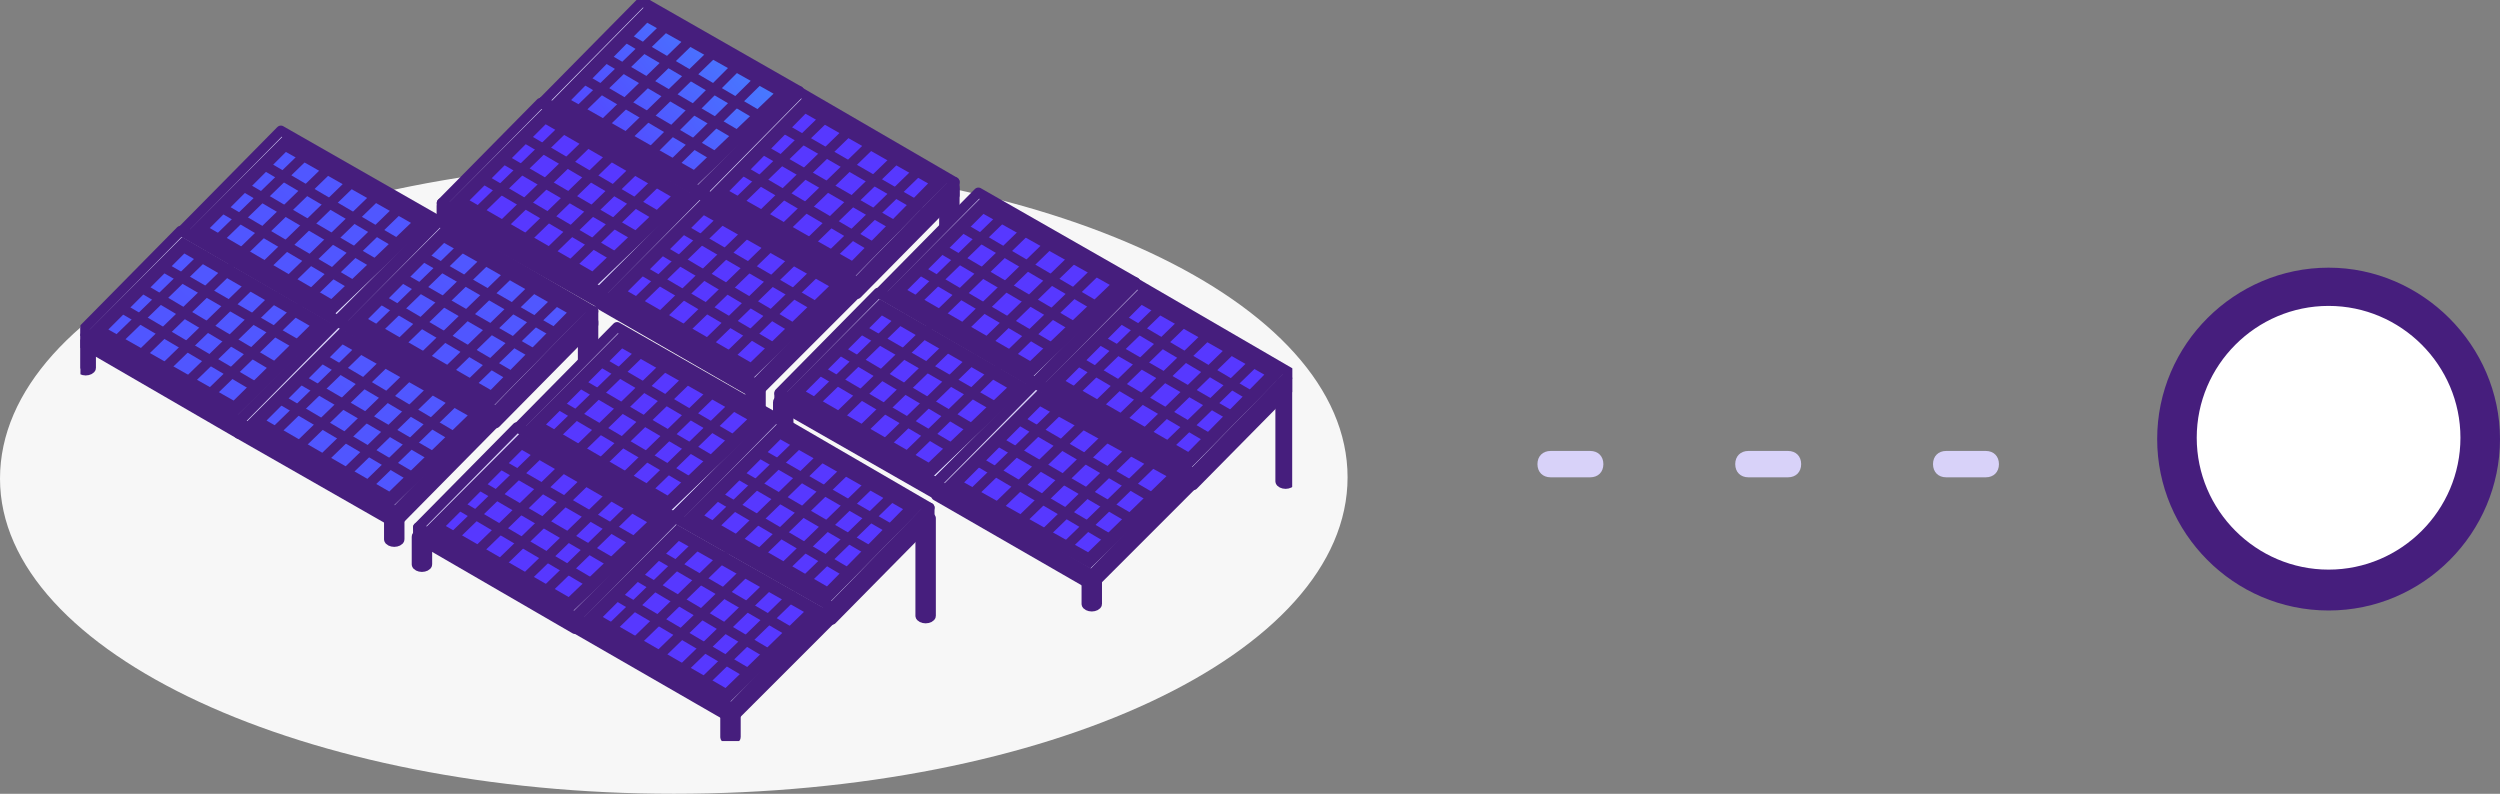 <?xml version="1.0" encoding="utf-8"?>
<!-- Generator: Adobe Illustrator 24.0.1, SVG Export Plug-In . SVG Version: 6.00 Build 0)  -->
<svg version="1.1" id="Livello_1" xmlns="http://www.w3.org/2000/svg" xmlns:xlink="http://www.w3.org/1999/xlink" x="0px" y="0px"
	 viewBox="0 0 189.6 60.2" style="enable-background:new 0 0 189.6 60.2;" xml:space="preserve">
<rect x="0" y="0" width="189.6" height="60.2" fill="#808080" stroke="none"/>
<style type="text/css">
	.st0{fill:#FFFFFF;}
	.st1{fill:#461E7D;}
	.st2{fill:#D8D2F9;}
	.st3{fill:#F7F7F7;}
	.st4{clip-path:url(#SVGID_1_);}
	.st5{fill:#461E7D;stroke:#461E7D;stroke-width:0.75;stroke-linecap:round;stroke-linejoin:round;}
	.st6{fill:#D8D2F9;stroke:#461E7D;stroke-width:0.75;stroke-linecap:round;stroke-linejoin:round;}
	.st7{fill:url(#SVGID_2_);stroke:#461E7D;stroke-miterlimit:10;}
	.st8{fill:none;stroke:#461E7D;stroke-width:0.75;stroke-linecap:round;stroke-linejoin:round;}
	.st9{fill:url(#SVGID_3_);stroke:#461E7D;stroke-miterlimit:10;}
	.st10{fill:url(#SVGID_4_);stroke:#461E7D;stroke-miterlimit:10;}
	.st11{fill:url(#SVGID_5_);stroke:#461E7D;stroke-miterlimit:10;}
	.st12{fill:url(#SVGID_6_);stroke:#461E7D;stroke-miterlimit:10;}
	.st13{fill:url(#SVGID_7_);stroke:#461E7D;stroke-miterlimit:10;}
	.st14{fill:url(#SVGID_8_);stroke:#461E7D;stroke-miterlimit:10;}
	.st15{fill:url(#SVGID_9_);stroke:#461E7D;stroke-miterlimit:10;}
	.st16{fill:url(#SVGID_10_);stroke:#461E7D;stroke-miterlimit:10;}
	.st17{fill:url(#SVGID_11_);stroke:#461E7D;stroke-miterlimit:10;}
	.st18{fill:url(#SVGID_12_);stroke:#461E7D;stroke-miterlimit:10;}
	.st19{fill:url(#SVGID_13_);stroke:#461E7D;stroke-miterlimit:10;}
	.st20{fill:url(#SVGID_14_);stroke:#461E7D;stroke-miterlimit:10;}
	.st21{fill:url(#SVGID_15_);stroke:#461E7D;stroke-miterlimit:10;}
	.st22{fill:url(#SVGID_16_);stroke:#461E7D;stroke-miterlimit:10;}
	.st23{fill:url(#SVGID_17_);stroke:#461E7D;stroke-miterlimit:10;}
</style>
<g>
	<circle class="st0" cx="176.6" cy="33.2" r="11.5"/>
	<path class="st1" d="M176.6,46.3c-7.2,0-13-5.9-13-13c0-7.2,5.9-13,13-13s13,5.9,13,13C189.6,40.4,183.8,46.3,176.6,46.3z
		 M176.6,23.2c-5.5,0-10,4.5-10,10s4.5,10,10,10s10-4.5,10-10S182.1,23.2,176.6,23.2z"/>
</g>
<g>
	<path class="st2" d="M150.6,36.2h-3c-0.6,0-1-0.4-1-1s0.4-1,1-1h3c0.6,0,1,0.4,1,1S151.2,36.2,150.6,36.2z M135.6,36.2h-3
		c-0.6,0-1-0.4-1-1s0.4-1,1-1h3c0.6,0,1,0.4,1,1S136.2,36.2,135.6,36.2z M120.6,36.2h-3c-0.6,0-1-0.4-1-1s0.4-1,1-1h3
		c0.6,0,1,0.4,1,1S121.2,36.2,120.6,36.2z"/>
</g>
<path class="st3" d="M51.1,60.2c28.3,0,51.1-10.6,51.1-24c0-13.4-22.8-24-51.1-24C22.8,12.3,0,22.9,0,36.3
	C0,49.6,23.3,60.2,51.1,60.2z"/>
<g>
	<defs>
		<rect id="SVGID_19_" x="6.1" width="91.9" height="56.2"/>
	</defs>
	<clipPath id="SVGID_1_">
		<use xlink:href="#SVGID_19_"  style="overflow:visible;"/>
	</clipPath>
	<g class="st4">
		<path class="st5" d="M72,14.1c-0.2,0-0.4,0.1-0.4,0.2v7.4c0,0.1,0.2,0.2,0.4,0.2c0.2,0,0.4-0.1,0.4-0.2v-7.4
			C72.4,14.1,72.2,14.1,72,14.1z"/>
		<path class="st5" d="M57.3,28.9c-0.2,0-0.4,0.1-0.4,0.2v1.9c0,0.1,0.2,0.2,0.4,0.2c0.2,0,0.4-0.1,0.4-0.2v-1.9
			C57.7,29,57.5,28.9,57.3,28.9z"/>
		<path class="st5" d="M33.9,15.4c-0.2,0-0.4,0.1-0.4,0.2v2.1c0,0.1,0.2,0.2,0.4,0.2c0.2,0,0.4-0.1,0.4-0.2v-2.1
			C34.3,15.5,34.1,15.4,33.9,15.4z"/>
		<path class="st6" d="M41.2,7.7l7.5-7.6l11.9,6.8L53,14.5L41.2,7.7z"/>
		
			<linearGradient id="SVGID_2_" gradientUnits="userSpaceOnUse" x1="58.437" y1="-39.816" x2="42.684" y2="-52.679" gradientTransform="matrix(1 0 0 -1 0 -38.679)">
			<stop  offset="3.000000e-02" style="stop-color:#4584FF"/>
			<stop  offset="1" style="stop-color:#5738FF"/>
		</linearGradient>
		<path class="st7" d="M42.5,7.7L49,1.1L59.5,7l-6.8,6.5L42.5,7.7z"/>
		<path class="st5" d="M41.2,8.5V7.7L53,14.5l7.6-7.6v1L53,15.4L41.2,8.5z"/>
		<path class="st8" d="M43.9,8.4l6.7-6.5"/>
		<path class="st8" d="M45.7,9.5l6.7-6.5"/>
		<path class="st8" d="M47.4,10.5L54.1,4"/>
		<path class="st8" d="M49.3,11.6L55.9,5"/>
		<path class="st8" d="M51,12.5L57.6,6"/>
		<path class="st8" d="M47.4,2.8l10.2,6"/>
		<path class="st8" d="M45.8,4.3l10.2,6"/>
		<path class="st8" d="M44.3,6l10,5.9"/>
		<path class="st6" d="M33.5,15.4l7.5-7.6L53,14.6l-7.5,7.5L33.5,15.4z"/>
		
			<linearGradient id="SVGID_3_" gradientUnits="userSpaceOnUse" x1="2013.148" y1="2135.015" x2="1007.204" y2="1017.286" gradientTransform="matrix(1 0 0 -1 0 -38.679)">
			<stop  offset="3.000000e-02" style="stop-color:#4584FF"/>
			<stop  offset="1" style="stop-color:#5738FF"/>
		</linearGradient>
		<path class="st9" d="M34.8,15.3l6.5-6.5l10.4,6l-6.7,6.4L34.8,15.3z"/>
		<path class="st5" d="M33.5,16.2v-0.8l11.9,6.8l7.5-7.5v1L45.5,23L33.5,16.2z"/>
		<path class="st8" d="M36.2,16.1l6.7-6.5"/>
		<path class="st8" d="M38.1,17.1l6.7-6.5"/>
		<path class="st8" d="M39.8,18.2l6.7-6.5"/>
		<path class="st8" d="M41.6,19.2l6.7-6.5"/>
		<path class="st8" d="M43.3,20.1l6.7-6.5"/>
		<path class="st8" d="M39.7,10.4l10.2,6"/>
		<path class="st8" d="M38.1,12l10.1,5.9"/>
		<path class="st8" d="M36.7,13.6l10,5.9"/>
		<path class="st6" d="M53.2,14.6L60.7,7l11.7,6.8L65,21.4L53.2,14.6z"/>
		
			<linearGradient id="SVGID_4_" gradientUnits="userSpaceOnUse" x1="2034.981" y1="2112.672" x2="1027.95" y2="1006.871" gradientTransform="matrix(1 0 0 -1 0 -38.679)">
			<stop  offset="3.000000e-02" style="stop-color:#4584FF"/>
			<stop  offset="1" style="stop-color:#5738FF"/>
		</linearGradient>
		<path class="st10" d="M54.5,14.6L61,8l10.2,5.8l-6.5,6.6L54.5,14.6z"/>
		<path class="st5" d="M53.2,15.4v-0.8L65,21.4l7.4-7.6v1L65,22.3L53.2,15.4z"/>
		<path class="st8" d="M55.9,15.4l6.7-6.5"/>
		<path class="st8" d="M57.7,16.4l6.7-6.5"/>
		<path class="st8" d="M59.4,17.4l6.7-6.5"/>
		<path class="st8" d="M61.3,18.5l6.7-6.5"/>
		<path class="st8" d="M63,19.4l6.7-6.5"/>
		<path class="st8" d="M59.4,9.7l10.2,5.9"/>
		<path class="st8" d="M57.8,11.3l10.2,5.9"/>
		<path class="st8" d="M56.3,12.9l10,5.9"/>
		<path class="st6" d="M45.5,22.3l7.5-7.6l11.8,6.8l-7.5,7.7L45.5,22.3z"/>
		
			<linearGradient id="SVGID_5_" gradientUnits="userSpaceOnUse" x1="2025.89" y1="2123.327" x2="1019.643" y2="1008.175" gradientTransform="matrix(1 0 0 -1 0 -38.679)">
			<stop  offset="3.000000e-02" style="stop-color:#4584FF"/>
			<stop  offset="1" style="stop-color:#5738FF"/>
		</linearGradient>
		<path class="st11" d="M46.8,22.2l6.5-6.5l10.4,5.9l-6.7,6.5L46.8,22.2z"/>
		<path class="st5" d="M45.5,23.1v-0.8l11.8,6.8l7.5-7.7v1l-7.5,7.5L45.5,23.1z"/>
		<path class="st8" d="M48.2,23l6.7-6.5"/>
		<path class="st8" d="M50.1,24l6.7-6.5"/>
		<path class="st8" d="M51.8,25.1l6.7-6.5"/>
		<path class="st8" d="M53.6,26.1l6.7-6.5"/>
		<path class="st8" d="M55.3,27l6.7-6.5"/>
		<path class="st8" d="M51.7,17.3l10.1,5.9"/>
		<path class="st8" d="M50.1,18.9l10.1,6"/>
		<path class="st8" d="M48.7,20.5l10,5.9"/>
		<path class="st6" d="M66.7,22.2l7.5-7.6l11.9,6.8L78.5,29L66.7,22.2z"/>
		
			<linearGradient id="SVGID_6_" gradientUnits="userSpaceOnUse" x1="2570.294" y1="2713.634" x2="1564.453" y2="1594.735" gradientTransform="matrix(1 0 0 -1 0 -38.679)">
			<stop  offset="3.000000e-02" style="stop-color:#4584FF"/>
			<stop  offset="1" style="stop-color:#5738FF"/>
		</linearGradient>
		<path class="st12" d="M68,22.1l6.5-6.5L85,21.5L78.2,28L68,22.1z"/>
		<path class="st5" d="M66.7,23v-0.8L78.5,29l7.6-7.6v1l-7.6,7.4L66.7,23z"/>
		<path class="st8" d="M69.4,22.9l6.7-6.5"/>
		<path class="st8" d="M71.2,23.9l6.7-6.5"/>
		<path class="st8" d="M72.9,25l6.7-6.5"/>
		<path class="st8" d="M74.8,26l6.7-6.5"/>
		<path class="st8" d="M76.5,27l6.7-6.5"/>
		<path class="st8" d="M72.9,17.2l10.2,6"/>
		<path class="st8" d="M71.3,18.8l10.2,6"/>
		<path class="st8" d="M69.8,20.5l10,5.9"/>
		<path class="st6" d="M59.1,29.8l7.5-7.6l11.9,6.9L71,36.6L59.1,29.8z"/>
		
			<linearGradient id="SVGID_7_" gradientUnits="userSpaceOnUse" x1="2562.568" y1="2702.674" x2="1556.899" y2="1585.246" gradientTransform="matrix(1 0 0 -1 0 -38.679)">
			<stop  offset="3.000000e-02" style="stop-color:#4584FF"/>
			<stop  offset="1" style="stop-color:#5738FF"/>
		</linearGradient>
		<path class="st13" d="M60.3,29.8l6.5-6.5l10.4,6l-6.7,6.4L60.3,29.8z"/>
		<path class="st5" d="M59.1,30.7v-0.8L71,36.6l7.5-7.5v1L71,37.5L59.1,30.7z"/>
		<path class="st8" d="M61.7,30.6l6.7-6.5"/>
		<path class="st8" d="M63.6,31.6l6.7-6.5"/>
		<path class="st8" d="M65.3,32.7l6.7-6.5"/>
		<path class="st8" d="M67.1,33.7l6.7-6.5"/>
		<path class="st8" d="M68.8,34.6l6.7-6.5"/>
		<path class="st8" d="M65.2,24.9l10.2,5.9"/>
		<path class="st8" d="M63.6,26.5l10.1,6"/>
		<path class="st8" d="M62.2,28.1l10,5.9"/>
		<path class="st6" d="M78.7,29.1l7.5-7.6l11.7,6.8l-7.4,7.6L78.7,29.1z"/>
		
			<linearGradient id="SVGID_8_" gradientUnits="userSpaceOnUse" x1="2585.592" y1="2674.506" x2="1578.544" y2="1568.801" gradientTransform="matrix(1 0 0 -1 0 -38.679)">
			<stop  offset="3.000000e-02" style="stop-color:#4584FF"/>
			<stop  offset="1" style="stop-color:#5738FF"/>
		</linearGradient>
		<path class="st14" d="M80,29l6.5-6.5l10.2,5.8l-6.5,6.6L80,29z"/>
		<path class="st5" d="M78.7,29.9v-0.8l11.8,6.8l7.4-7.6v1l-7.4,7.5L78.7,29.9z"/>
		<path class="st8" d="M81.4,29.8l6.7-6.5"/>
		<path class="st8" d="M83.2,30.8l6.7-6.5"/>
		<path class="st8" d="M84.9,31.9l6.7-6.5"/>
		<path class="st8" d="M86.8,32.9l6.7-6.5"/>
		<path class="st8" d="M88.5,33.9l6.7-6.5"/>
		<path class="st8" d="M84.9,24.1L95,30.1"/>
		<path class="st8" d="M83.3,25.7l10.2,5.9"/>
		<path class="st8" d="M81.8,27.4l10,5.9"/>
		<path class="st6" d="M71,36.7l7.5-7.6l11.8,6.8l-7.5,7.7L71,36.7z"/>
		
			<linearGradient id="SVGID_9_" gradientUnits="userSpaceOnUse" x1="2575.584" y1="2690.342" x2="1569.484" y2="1575.116" gradientTransform="matrix(1 0 0 -1 0 -38.679)">
			<stop  offset="3.000000e-02" style="stop-color:#4584FF"/>
			<stop  offset="1" style="stop-color:#5738FF"/>
		</linearGradient>
		<path class="st15" d="M72.3,36.7l6.5-6.5L89.3,36l-6.7,6.5L72.3,36.7z"/>
		<path class="st5" d="M71,37.6v-0.8l11.8,6.8l7.5-7.7v1l-7.5,7.5L71,37.6z"/>
		<path class="st8" d="M73.7,37.5l6.7-6.5"/>
		<path class="st8" d="M75.6,38.5l6.7-6.5"/>
		<path class="st8" d="M77.3,39.6l6.7-6.5"/>
		<path class="st8" d="M79.1,40.6l6.7-6.5"/>
		<path class="st8" d="M80.8,41.5l6.7-6.5"/>
		<path class="st8" d="M77.2,31.8l10.1,5.9"/>
		<path class="st8" d="M75.6,33.4l10.1,5.9"/>
		<path class="st8" d="M74.2,35l10,5.9"/>
		<path class="st5" d="M97.5,28.9c-0.2,0-0.4,0.1-0.4,0.2v7.4c0,0.1,0.2,0.2,0.4,0.2c0.2,0,0.4-0.1,0.4-0.2v-7.4
			C97.9,29,97.8,28.9,97.5,28.9z"/>
		<path class="st5" d="M82.8,43.7c-0.2,0-0.4,0.1-0.4,0.2v1.9c0,0.1,0.2,0.2,0.4,0.2s0.4-0.1,0.4-0.2v-1.9
			C83.2,43.8,83,43.7,82.8,43.7z"/>
		<path class="st5" d="M59.4,30.3c-0.2,0-0.4,0.1-0.4,0.2v2.1c0,0.1,0.2,0.2,0.4,0.2c0.2,0,0.4-0.1,0.4-0.2v-2.1
			C59.8,30.4,59.6,30.3,59.4,30.3z"/>
		<path class="st5" d="M44.6,24.2c-0.2,0-0.4,0.1-0.4,0.2v7.4c0,0.1,0.2,0.2,0.4,0.2c0.2,0,0.4-0.1,0.4-0.2v-7.4
			C45,24.3,44.8,24.2,44.6,24.2z"/>
		<path class="st5" d="M29.9,31.2c-0.2,0-0.4,0.1-0.4,0.2v9.5c0,0.1,0.2,0.2,0.4,0.2c0.2,0,0.4-0.1,0.4-0.2v-9.5
			C30.3,31.2,30.1,31.2,29.9,31.2z"/>
		<path class="st5" d="M6.5,25.6c-0.2,0-0.4,0.1-0.4,0.2v2.1c0,0.1,0.2,0.2,0.4,0.2c0.2,0,0.4-0.1,0.4-0.2v-2.1
			C6.9,25.7,6.7,25.6,6.5,25.6z"/>
		<path class="st6" d="M13.8,17.5l7.5-7.6l11.9,6.8l-7.6,7.6L13.8,17.5z"/>
		
			<linearGradient id="SVGID_10_" gradientUnits="userSpaceOnUse" x1="638.193" y1="627.918" x2="-367.644" y2="-490.977" gradientTransform="matrix(1 0 0 -1 0 -38.679)">
			<stop  offset="3.000000e-02" style="stop-color:#4584FF"/>
			<stop  offset="1" style="stop-color:#5738FF"/>
		</linearGradient>
		<path class="st16" d="M15.1,17.4l6.5-6.5l10.4,5.9l-6.8,6.5L15.1,17.4z"/>
		<path class="st5" d="M13.8,18.3v-0.8l11.8,6.8l7.6-7.6v1l-7.6,7.4L13.8,18.3z"/>
		<path class="st8" d="M16.5,18.2l6.7-6.5"/>
		<path class="st8" d="M18.3,19.2l6.7-6.5"/>
		<path class="st8" d="M20,20.3l6.7-6.5"/>
		<path class="st8" d="M21.9,21.3l6.7-6.5"/>
		<path class="st8" d="M23.6,22.3l6.7-6.5"/>
		<path class="st8" d="M20,12.5l10.2,6"/>
		<path class="st8" d="M18.4,14.1l10.2,6"/>
		<path class="st8" d="M16.9,15.8l10,5.9"/>
		<path class="st6" d="M6.2,25.1l7.5-7.6l11.9,6.9l-7.5,7.5L6.2,25.1z"/>
		
			<linearGradient id="SVGID_11_" gradientUnits="userSpaceOnUse" x1="630.635" y1="619.413" x2="-375.223" y2="-498.033" gradientTransform="matrix(1 0 0 -1 0 -38.679)">
			<stop  offset="3.000000e-02" style="stop-color:#4584FF"/>
			<stop  offset="1" style="stop-color:#5738FF"/>
		</linearGradient>
		<path class="st17" d="M7.4,25.1l6.5-6.5l10.4,6L17.8,31L7.4,25.1z"/>
		<path class="st5" d="M6.2,26v-0.8l11.9,6.8l7.5-7.5v1l-7.5,7.4L6.2,26z"/>
		<path class="st8" d="M8.8,25.9l6.7-6.5"/>
		<path class="st8" d="M10.7,26.9l6.7-6.5"/>
		<path class="st8" d="M12.4,28l6.7-6.5"/>
		<path class="st8" d="M14.2,29l6.7-6.5"/>
		<path class="st8" d="M15.9,29.9l6.7-6.5"/>
		<path class="st8" d="M12.3,20.2l10.2,5.9"/>
		<path class="st8" d="M10.7,21.8l10.1,6"/>
		<path class="st8" d="M9.3,23.4l10,5.9"/>
		<path class="st6" d="M25.8,24.4l7.5-7.6L45,23.6l-7.4,7.6L25.8,24.4z"/>
		
			<linearGradient id="SVGID_12_" gradientUnits="userSpaceOnUse" x1="650.933" y1="613.127" x2="-356.085" y2="-492.578" gradientTransform="matrix(1 0 0 -1 0 -38.679)">
			<stop  offset="3.000000e-02" style="stop-color:#4584FF"/>
			<stop  offset="1" style="stop-color:#5738FF"/>
		</linearGradient>
		<path class="st18" d="M27.1,24.3l6.5-6.5l10.2,5.8l-6.5,6.6L27.1,24.3z"/>
		<path class="st5" d="M25.8,25.2v-0.8l11.8,6.8l7.4-7.6v1l-7.4,7.5L25.8,25.2z"/>
		<path class="st8" d="M28.5,25.1l6.7-6.5"/>
		<path class="st8" d="M30.3,26.1l6.7-6.5"/>
		<path class="st8" d="M32,27.2l6.7-6.5"/>
		<path class="st8" d="M33.9,28.2l6.7-6.5"/>
		<path class="st8" d="M35.6,29.2l6.7-6.5"/>
		<path class="st8" d="M32,19.4l10.2,5.9"/>
		<path class="st8" d="M30.4,21l10.2,5.9"/>
		<path class="st8" d="M28.9,22.7l10,5.9"/>
		<path class="st6" d="M18.1,32l7.5-7.6l11.8,6.8L30,38.8L18.1,32z"/>
		
			<linearGradient id="SVGID_13_" gradientUnits="userSpaceOnUse" x1="642.701" y1="611.166" x2="-363.386" y2="-504.06" gradientTransform="matrix(1 0 0 -1 0 -38.679)">
			<stop  offset="3.000000e-02" style="stop-color:#4584FF"/>
			<stop  offset="1" style="stop-color:#5738FF"/>
		</linearGradient>
		<path class="st19" d="M19.4,32l6.5-6.5l10.4,5.9l-6.7,6.5L19.4,32z"/>
		<path class="st5" d="M18.1,32.9V32L30,38.8l7.5-7.7v1L30,39.7L18.1,32.9z"/>
		<path class="st8" d="M20.8,32.8l6.7-6.5"/>
		<path class="st8" d="M22.7,33.8l6.7-6.5"/>
		<path class="st8" d="M24.4,34.9l6.7-6.5"/>
		<path class="st8" d="M26.2,35.9l6.7-6.5"/>
		<path class="st8" d="M27.9,36.8l6.7-6.5"/>
		<path class="st8" d="M24.3,27.1l10.1,6"/>
		<path class="st8" d="M22.7,28.7l10.1,5.9"/>
		<path class="st8" d="M21.3,30.3l10,5.9"/>
		<path class="st5" d="M70.2,39.1c-0.2,0-0.4,0.1-0.4,0.2v7.4c0,0.1,0.2,0.2,0.4,0.2c0.2,0,0.4-0.1,0.4-0.2v-7.4
			C70.5,39.2,70.4,39.1,70.2,39.1z"/>
		<path class="st5" d="M55.4,46.1c-0.2,0-0.4,0.1-0.4,0.2v9.6c0,0.1,0.2,0.2,0.4,0.2c0.2,0,0.4-0.1,0.4-0.2v-9.6
			C55.8,46.2,55.7,46.1,55.4,46.1z"/>
		<path class="st5" d="M32,40.5c-0.2,0-0.4,0.1-0.4,0.2v2.1c0,0.1,0.2,0.2,0.4,0.2c0.2,0,0.4-0.1,0.4-0.2v-2.1
			C32.4,40.6,32.2,40.5,32,40.5z"/>
		<path class="st6" d="M39.3,32.4l7.5-7.6l11.9,6.8l-7.6,7.6L39.3,32.4z"/>
		
			<linearGradient id="SVGID_14_" gradientUnits="userSpaceOnUse" x1="1175.358" y1="1182.225" x2="169.806" y2="63.627" gradientTransform="matrix(1 0 0 -1 0 -38.679)">
			<stop  offset="3.000000e-02" style="stop-color:#4584FF"/>
			<stop  offset="1" style="stop-color:#5738FF"/>
		</linearGradient>
		<path class="st20" d="M40.6,32.3l6.5-6.5l10.4,5.9l-6.8,6.5L40.6,32.3z"/>
		<path class="st5" d="M39.3,33.2v-0.8l11.8,6.8l7.6-7.6v1L51.2,40L39.3,33.2z"/>
		<path class="st8" d="M42,33.1l6.7-6.5"/>
		<path class="st8" d="M43.9,34.1l6.7-6.5"/>
		<path class="st8" d="M45.5,35.2l6.7-6.5"/>
		<path class="st8" d="M47.4,36.2l6.7-6.5"/>
		<path class="st8" d="M49.1,37.1l6.7-6.5"/>
		<path class="st8" d="M45.5,27.4l10.2,6"/>
		<path class="st8" d="M43.9,29l10.2,6"/>
		<path class="st8" d="M42.4,30.7l10,5.9"/>
		<path class="st6" d="M31.7,40l7.5-7.6l11.9,6.9l-7.5,7.5L31.7,40z"/>
		
			<linearGradient id="SVGID_15_" gradientUnits="userSpaceOnUse" x1="1168.102" y1="1173.469" x2="162.136" y2="55.739" gradientTransform="matrix(1 0 0 -1 0 -38.679)">
			<stop  offset="3.000000e-02" style="stop-color:#4584FF"/>
			<stop  offset="1" style="stop-color:#5738FF"/>
		</linearGradient>
		<path class="st21" d="M33,40l6.5-6.5l10.4,6l-6.7,6.4L33,40z"/>
		<path class="st5" d="M31.7,40.8V40l11.9,6.8l7.5-7.5v1l-7.5,7.4L31.7,40.8z"/>
		<path class="st8" d="M34.3,40.8l6.7-6.5"/>
		<path class="st8" d="M36.2,41.8l6.7-6.5"/>
		<path class="st8" d="M37.9,42.8l6.7-6.5"/>
		<path class="st8" d="M39.8,43.9l6.7-6.5"/>
		<path class="st8" d="M41.4,44.8l6.7-6.5"/>
		<path class="st8" d="M37.8,35.1L48,41"/>
		<path class="st8" d="M36.2,36.7l10.1,5.9"/>
		<path class="st8" d="M34.8,38.3l10,5.9"/>
		<path class="st6" d="M51.3,39.3l7.5-7.6l11.7,6.8l-7.4,7.6L51.3,39.3z"/>
		
			<linearGradient id="SVGID_16_" gradientUnits="userSpaceOnUse" x1="1188.891" y1="1161.002" x2="181.86" y2="55.203" gradientTransform="matrix(1 0 0 -1 0 -38.679)">
			<stop  offset="3.000000e-02" style="stop-color:#4584FF"/>
			<stop  offset="1" style="stop-color:#5738FF"/>
		</linearGradient>
		<path class="st22" d="M52.6,39.2l6.5-6.5l10.2,5.8l-6.5,6.6L52.6,39.2z"/>
		<path class="st5" d="M51.3,40.1v-0.8l11.8,6.8l7.4-7.6v1l-7.4,7.5L51.3,40.1z"/>
		<path class="st8" d="M54,40l6.7-6.5"/>
		<path class="st8" d="M55.8,41l6.7-6.5"/>
		<path class="st8" d="M57.5,42.1l6.7-6.5"/>
		<path class="st8" d="M59.4,43.1l6.7-6.5"/>
		<path class="st8" d="M61.1,44l6.7-6.5"/>
		<path class="st8" d="M57.5,34.3l10.2,5.9"/>
		<path class="st8" d="M55.9,35.9L66,41.8"/>
		<path class="st8" d="M54.4,37.6l10,5.9"/>
		<path class="st6" d="M43.7,46.9l7.5-7.6L63,46l-7.5,7.7L43.7,46.9z"/>
		
			<linearGradient id="SVGID_17_" gradientUnits="userSpaceOnUse" x1="1180.1" y1="1163.791" x2="174.06" y2="48.539" gradientTransform="matrix(1 0 0 -1 0 -38.679)">
			<stop  offset="3.000000e-02" style="stop-color:#4584FF"/>
			<stop  offset="1" style="stop-color:#5738FF"/>
		</linearGradient>
		<path class="st23" d="M44.9,46.9l6.5-6.5l10.4,5.9l-6.7,6.5L44.9,46.9z"/>
		<path class="st5" d="M43.7,47.7v-0.8l11.8,6.8L63,46v1l-7.5,7.5L43.7,47.7z"/>
		<path class="st8" d="M46.3,47.7l6.7-6.5"/>
		<path class="st8" d="M48.2,48.7l6.7-6.5"/>
		<path class="st8" d="M49.9,49.8l6.7-6.5"/>
		<path class="st8" d="M51.7,50.8l6.7-6.5"/>
		<path class="st8" d="M53.4,51.7l6.7-6.5"/>
		<path class="st8" d="M49.8,42l10.1,5.9"/>
		<path class="st8" d="M48.2,43.6l10.1,6"/>
		<path class="st8" d="M46.8,45.2l10,5.9"/>
	</g>
</g>
</svg>
